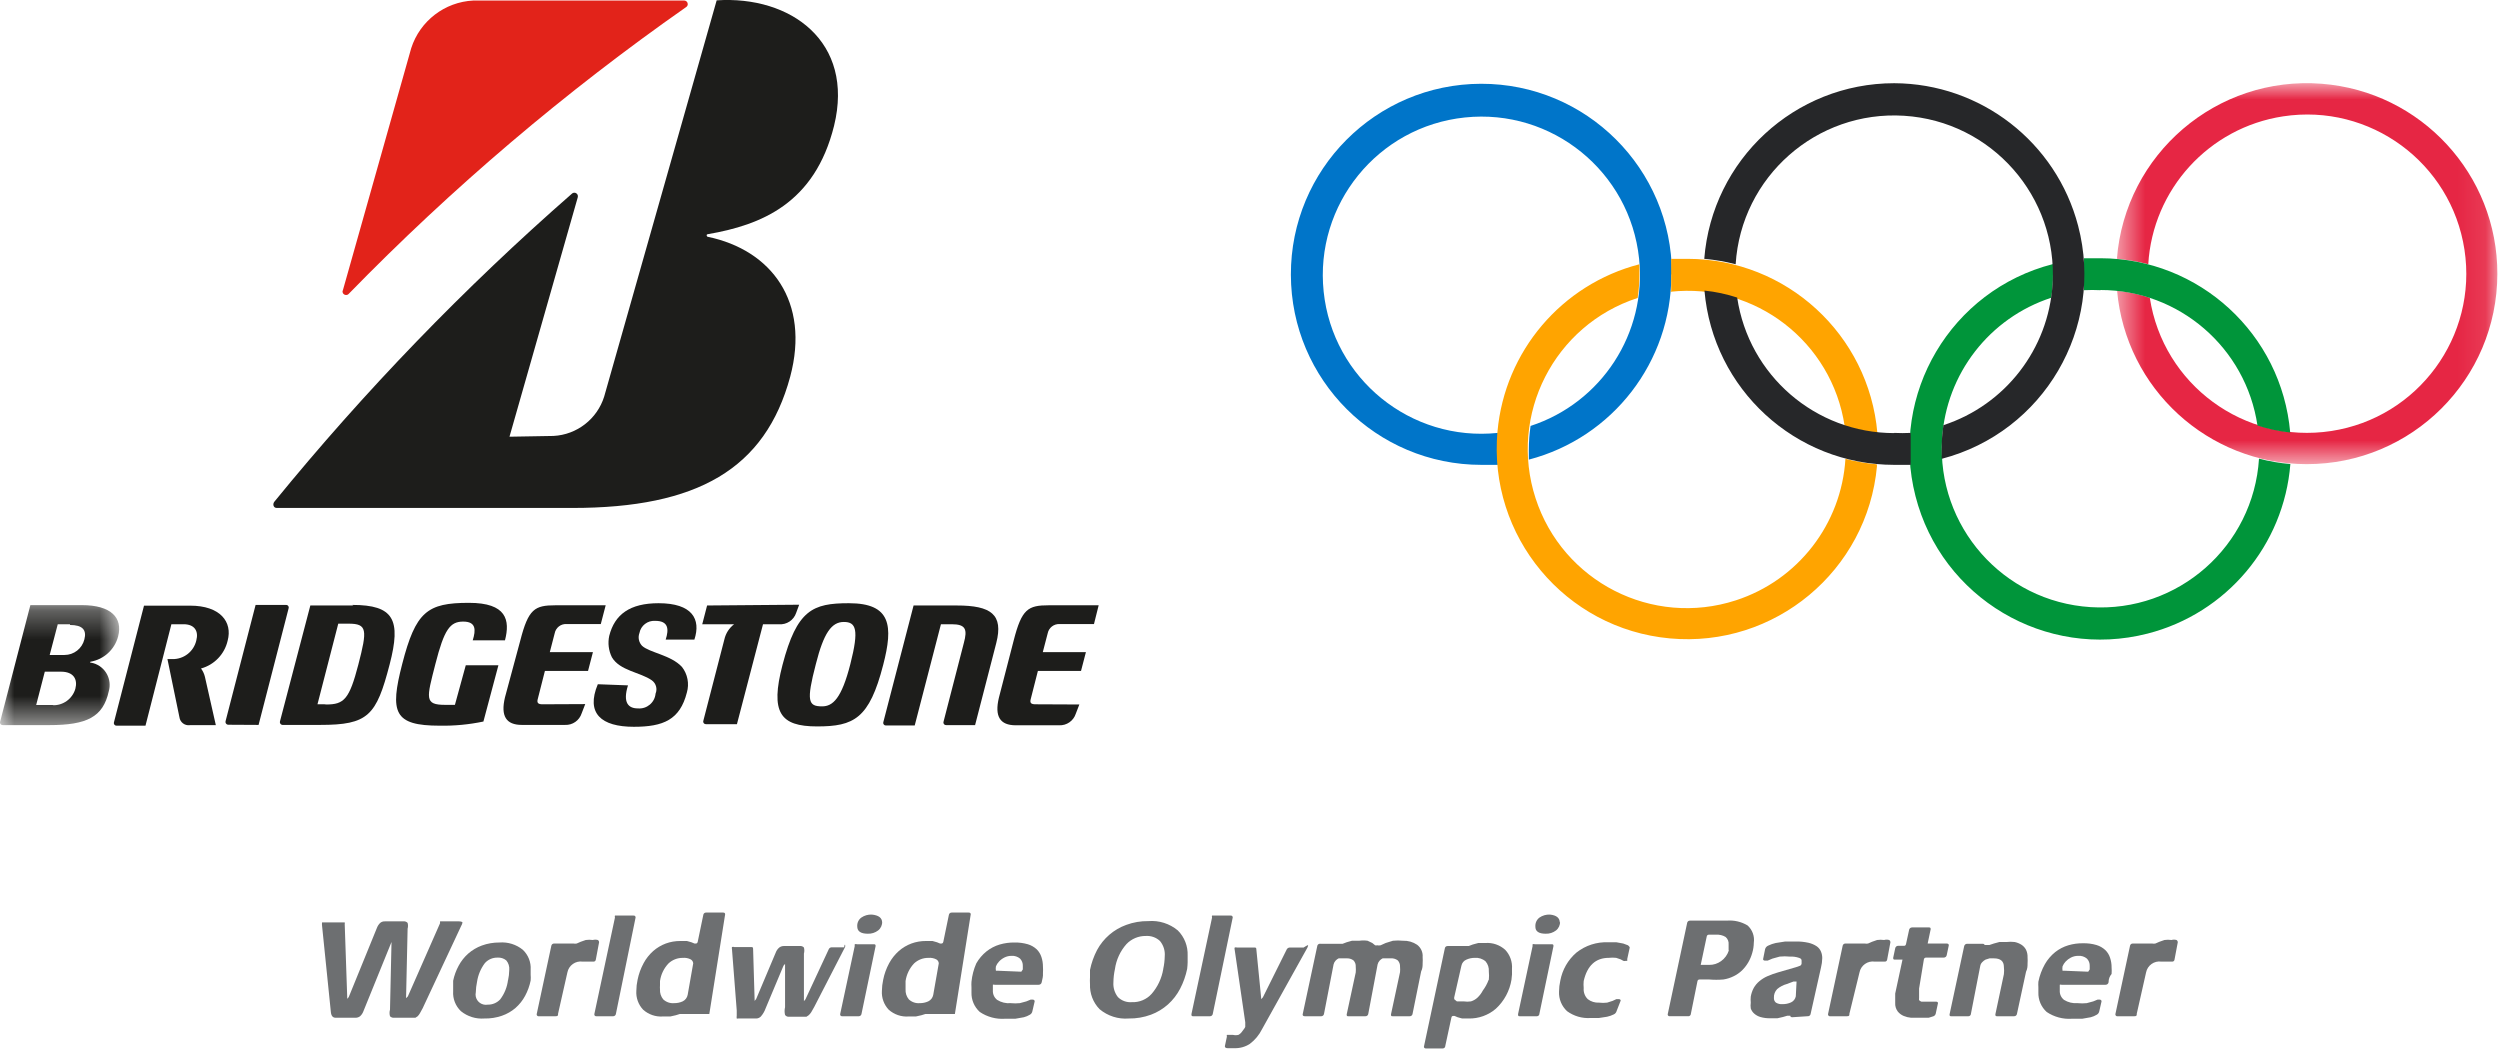<svg width="88" height="37" viewBox="0 0 88 37" fill="none" xmlns="http://www.w3.org/2000/svg">
<path fill-rule="evenodd" clip-rule="evenodd" d="M58.852 9.643C58.844 5.938 55.835 2.942 52.132 2.949C48.428 2.957 45.431 5.966 45.439 9.67C45.446 13.369 48.447 16.363 52.145 16.363H52.725V15.831V15.238C49.659 15.559 46.913 13.333 46.593 10.267C46.272 7.201 48.498 4.455 51.564 4.135C54.63 3.814 57.375 6.04 57.696 9.106C57.97 11.723 56.378 14.176 53.876 14.993C53.836 15.27 53.815 15.551 53.815 15.831V16.179C56.772 15.404 58.833 12.732 58.831 9.677" fill="#0075C9"/>
<mask id="mask0_1982_150" style="mask-type:alpha" maskUnits="userSpaceOnUse" x="74" y="2" width="14" height="15">
<path fill-rule="evenodd" clip-rule="evenodd" d="M74.515 2.927H87.907V16.338H74.515V2.927Z" fill="white"/>
</mask>
<g mask="url(#mask0_1982_150)">
<path fill-rule="evenodd" clip-rule="evenodd" d="M87.907 9.643C87.901 13.347 84.894 16.344 81.19 16.338C77.724 16.333 74.834 13.687 74.521 10.235C74.913 10.276 75.299 10.358 75.673 10.481C76.141 13.539 78.999 15.64 82.058 15.172C85.117 14.704 87.217 11.845 86.749 8.787C86.282 5.729 83.423 3.628 80.364 4.096C77.753 4.495 75.775 6.665 75.619 9.302C75.257 9.208 74.888 9.144 74.515 9.111C74.804 5.418 78.031 2.659 81.724 2.948C85.22 3.221 87.916 6.142 87.907 9.649" fill="#E62644"/>
</g>
<path fill-rule="evenodd" clip-rule="evenodd" d="M79.517 16.145C79.323 19.225 76.669 21.566 73.588 21.371C70.507 21.177 68.167 18.523 68.362 15.442C68.505 13.158 70.028 11.192 72.204 10.481C72.246 10.203 72.266 9.923 72.265 9.642V9.295C68.674 10.214 66.506 13.871 67.425 17.463C68.344 21.055 72.002 23.222 75.593 22.303C78.372 21.592 80.392 19.194 80.621 16.335C80.249 16.303 79.879 16.239 79.517 16.145ZM73.935 10.208C76.705 10.209 79.057 12.239 79.463 14.979C79.837 15.101 80.223 15.184 80.615 15.225C80.314 11.758 77.415 9.095 73.935 9.09H73.356V9.622V10.215C73.551 10.205 73.747 10.205 73.942 10.215" fill="#00953A"/>
<path fill-rule="evenodd" clip-rule="evenodd" d="M66.07 16.404C65.733 20.092 62.47 22.809 58.781 22.472C55.093 22.135 52.376 18.872 52.712 15.183C52.97 12.366 54.968 10.012 57.707 9.302V9.649C57.708 9.93 57.687 10.21 57.646 10.488C54.706 11.442 53.097 14.599 54.052 17.538C55.006 20.477 58.163 22.087 61.102 21.132C63.289 20.422 64.819 18.446 64.959 16.152C65.321 16.246 65.69 16.31 66.063 16.343M58.825 10.236V9.643V9.111H59.405C62.884 9.116 65.783 11.779 66.084 15.245C65.692 15.204 65.306 15.122 64.932 15C64.489 12.032 61.781 9.944 58.798 10.27" fill="#FFA400"/>
<path fill-rule="evenodd" clip-rule="evenodd" d="M66.677 15.245C63.907 15.245 61.555 13.214 61.149 10.474C60.775 10.352 60.389 10.269 59.997 10.229C60.294 13.697 63.196 16.361 66.677 16.363H67.256V15.831V15.238C67.061 15.248 66.865 15.248 66.67 15.238M66.677 2.929C63.176 2.929 60.265 5.621 59.99 9.111C60.363 9.144 60.733 9.207 61.095 9.302C61.289 6.221 63.943 3.881 67.024 4.075C70.104 4.269 72.444 6.924 72.25 10.004C72.106 12.289 70.584 14.255 68.408 14.966C68.367 15.243 68.346 15.523 68.347 15.804V16.151C71.938 15.214 74.089 11.542 73.151 7.951C72.381 5.003 69.724 2.942 66.677 2.929Z" fill="#262729"/>
<path fill-rule="evenodd" clip-rule="evenodd" d="M16.395 23.418L16.013 24.811H15.676C14.93 24.811 15.016 24.587 15.326 23.372C15.636 22.157 15.841 21.88 16.303 21.88C16.765 21.88 16.752 22.177 16.64 22.54H17.775C17.96 21.827 17.834 21.22 16.508 21.22C15.036 21.22 14.633 21.53 14.158 23.372C13.716 25.081 13.861 25.544 15.478 25.544C15.995 25.553 16.511 25.504 17.016 25.398L17.544 23.418H16.395Z" fill="#1D1D1B"/>
<path fill-rule="evenodd" clip-rule="evenodd" d="M19.095 24.791C18.95 24.791 18.897 24.745 18.924 24.626L19.181 23.616H20.699L20.871 22.956H19.353L19.524 22.296C19.561 22.097 19.738 21.956 19.94 21.966H21.148L21.32 21.306H19.551C18.818 21.306 18.6 21.438 18.316 22.54L17.775 24.547C17.617 25.207 17.815 25.517 18.369 25.517H19.887C20.153 25.53 20.394 25.362 20.475 25.108L20.6 24.784L19.095 24.791Z" fill="#1D1D1B"/>
<path fill-rule="evenodd" clip-rule="evenodd" d="M36.449 24.791C36.297 24.791 36.25 24.745 36.277 24.626L36.534 23.616H38.052L38.224 22.956H36.706L36.878 22.296C36.916 22.099 37.092 21.959 37.293 21.966H38.508L38.673 21.306H36.917C36.184 21.306 35.966 21.438 35.683 22.54L35.161 24.56C35.003 25.22 35.201 25.53 35.755 25.53H37.28C37.546 25.543 37.787 25.375 37.868 25.122L37.993 24.798L36.449 24.791Z" fill="#1D1D1B"/>
<path fill-rule="evenodd" clip-rule="evenodd" d="M11.425 24.791H11.175L11.907 21.953H12.27C12.93 21.953 12.93 22.171 12.614 23.392C12.297 24.613 12.112 24.798 11.485 24.798M12.442 21.313H10.924L9.855 25.392C9.84 25.444 9.871 25.499 9.923 25.514C9.931 25.516 9.939 25.517 9.947 25.517H11.267C12.963 25.517 13.247 25.194 13.716 23.385C14.125 21.815 13.868 21.293 12.396 21.293" fill="#1D1D1B"/>
<path fill-rule="evenodd" clip-rule="evenodd" d="M33.676 21.313H32.158L31.095 25.412C31.077 25.459 31.1 25.512 31.148 25.531C31.16 25.536 31.174 25.538 31.187 25.537H32.198L33.121 21.973H33.498C33.993 21.973 34.059 22.151 33.927 22.633L33.214 25.398C33.196 25.446 33.219 25.5 33.267 25.518C33.28 25.523 33.293 25.525 33.306 25.524H34.323L35.069 22.633C35.326 21.629 34.89 21.313 33.676 21.313Z" fill="#1D1D1B"/>
<path fill-rule="evenodd" clip-rule="evenodd" d="M24.89 21.313L24.719 21.973H25.841C25.667 22.105 25.546 22.294 25.498 22.507L24.759 25.365C24.74 25.413 24.764 25.467 24.812 25.485C24.824 25.49 24.838 25.492 24.851 25.491H25.94L26.858 21.973H27.412C27.686 21.999 27.941 21.831 28.026 21.57L28.131 21.286L24.89 21.313Z" fill="#1D1D1B"/>
<path fill-rule="evenodd" clip-rule="evenodd" d="M9.102 25.517L10.158 21.418C10.176 21.37 10.153 21.317 10.105 21.298C10.092 21.294 10.079 21.292 10.066 21.293H8.997L7.94 25.386C7.926 25.438 7.956 25.492 8.009 25.507C8.017 25.509 8.025 25.51 8.032 25.511L9.102 25.517Z" fill="#1D1D1B"/>
<path fill-rule="evenodd" clip-rule="evenodd" d="M28.937 24.864C28.448 24.864 28.376 24.685 28.719 23.372C28.996 22.276 29.273 21.893 29.703 21.893C30.131 21.893 30.244 22.151 29.933 23.372C29.623 24.593 29.313 24.864 28.937 24.864ZM29.881 21.233C28.607 21.233 28.052 21.465 27.544 23.405C27.108 25.081 27.458 25.57 28.759 25.57C30.059 25.57 30.6 25.299 31.088 23.405C31.445 22.032 31.372 21.233 29.881 21.233Z" fill="#1D1D1B"/>
<path fill-rule="evenodd" clip-rule="evenodd" d="M7.214 23.827C7.189 23.72 7.141 23.619 7.076 23.531C7.544 23.402 7.904 23.027 8.013 22.553C8.191 21.893 7.755 21.319 6.693 21.319H5.069L4.013 25.418C3.995 25.465 4.018 25.519 4.066 25.538C4.078 25.542 4.092 25.544 4.105 25.544H5.121L6.033 21.973H6.462C6.851 21.973 6.996 22.217 6.911 22.54C6.823 22.931 6.473 23.207 6.072 23.2H5.894L6.316 25.247C6.34 25.424 6.502 25.549 6.679 25.526C6.683 25.525 6.688 25.524 6.693 25.524H7.597L7.214 23.827Z" fill="#1D1D1B"/>
<path fill-rule="evenodd" clip-rule="evenodd" d="M21.043 24.085C20.613 25.115 21.168 25.583 22.31 25.583C23.346 25.583 23.934 25.339 24.178 24.376C24.268 24.066 24.204 23.732 24.006 23.477C23.617 23.055 22.864 22.976 22.6 22.732C22.486 22.612 22.45 22.438 22.508 22.283C22.557 22.02 22.796 21.836 23.063 21.854C23.531 21.854 23.551 22.144 23.432 22.514H24.442C24.68 21.795 24.37 21.233 23.181 21.233C22.178 21.233 21.637 21.623 21.445 22.382C21.39 22.636 21.423 22.901 21.538 23.134C21.815 23.61 22.541 23.663 22.944 23.947C23.092 24.053 23.147 24.247 23.076 24.415C23.048 24.73 22.77 24.963 22.455 24.936C22.119 24.936 21.914 24.738 22.105 24.125L21.043 24.085Z" fill="#1D1D1B"/>
<mask id="mask1_1982_150" style="mask-type:alpha" maskUnits="userSpaceOnUse" x="0" y="21" width="5" height="5">
<path fill-rule="evenodd" clip-rule="evenodd" d="M0 21.3H4.195V25.524H0V21.3Z" fill="white"/>
</mask>
<g mask="url(#mask1_1982_150)">
<path fill-rule="evenodd" clip-rule="evenodd" d="M1.874 24.817H1.273L1.577 23.643H2.145C2.594 23.643 2.739 23.913 2.653 24.243C2.552 24.6 2.218 24.841 1.848 24.824M2.461 21.999C2.91 21.999 3.056 22.177 2.97 22.507C2.89 22.829 2.602 23.056 2.27 23.055H1.749L2.033 21.973H2.468M3.181 23.293C3.654 23.214 4.037 22.865 4.158 22.402C4.329 21.741 3.907 21.3 2.878 21.3H1.069L0.006 25.398C-0.012 25.446 0.011 25.5 0.059 25.518C0.071 25.523 0.085 25.525 0.099 25.524H1.735C3.056 25.524 3.63 25.24 3.828 24.336C3.952 23.912 3.71 23.468 3.286 23.344C3.247 23.333 3.208 23.325 3.168 23.319" fill="#1D1D1B"/>
</g>
<path fill-rule="evenodd" clip-rule="evenodd" d="M12.066 10.23L14.475 1.695C14.784 0.737 15.653 0.069 16.66 0.019H24.085C24.155 0.02 24.21 0.077 24.209 0.146C24.209 0.188 24.187 0.227 24.151 0.25C19.884 3.237 15.906 6.618 12.27 10.349C12.221 10.398 12.142 10.397 12.093 10.348C12.064 10.318 12.052 10.277 12.059 10.237" fill="#E2231A"/>
<path fill-rule="evenodd" clip-rule="evenodd" d="M17.934 15.372L20.336 6.95C20.359 6.884 20.324 6.813 20.258 6.79C20.215 6.775 20.165 6.786 20.132 6.817C16.341 10.132 12.838 13.76 9.656 17.662C9.59 17.748 9.623 17.88 9.742 17.88H20.151C24.541 17.88 26.937 16.514 27.815 13.26C28.521 10.62 27.155 8.804 24.917 8.336C24.878 8.336 24.844 8.25 24.917 8.243C26.792 7.92 28.679 7.168 29.359 4.428C30.085 1.464 27.828 -0.159 25.227 0.012L21.267 13.96C21.02 14.748 20.31 15.301 19.485 15.345L17.934 15.372Z" fill="#1D1D1B"/>
<path fill-rule="evenodd" clip-rule="evenodd" d="M16.279 32.477C16.27 32.517 16.256 32.556 16.234 32.592L14.879 35.488L14.782 35.665C14.76 35.704 14.733 35.74 14.702 35.772L14.622 35.825H14.534H13.879C13.823 35.832 13.767 35.812 13.728 35.772C13.706 35.696 13.706 35.616 13.728 35.541L13.781 33.176V33.106V33.159L12.789 35.603C12.765 35.668 12.725 35.726 12.674 35.772C12.629 35.807 12.572 35.826 12.514 35.825H11.815C11.714 35.825 11.658 35.757 11.646 35.621L11.336 32.583C11.331 32.545 11.331 32.507 11.336 32.468H11.416H12.062H12.134C12.139 32.488 12.139 32.509 12.134 32.53L12.222 35.098V35.16L12.275 35.098L13.267 32.663C13.292 32.596 13.332 32.535 13.383 32.486C13.43 32.448 13.49 32.428 13.551 32.432H14.197C14.253 32.424 14.31 32.444 14.348 32.486C14.367 32.552 14.367 32.623 14.348 32.689L14.295 35.072C14.291 35.092 14.291 35.113 14.295 35.134L14.357 35.072L15.491 32.495C15.487 32.474 15.487 32.453 15.491 32.432H15.561H16.066C16.208 32.427 16.279 32.441 16.279 32.477Z" fill="#6D6F71"/>
<path fill-rule="evenodd" clip-rule="evenodd" d="M17.882 34.514C17.909 34.391 17.924 34.267 17.926 34.142C17.938 34.02 17.899 33.898 17.82 33.805C17.733 33.734 17.621 33.699 17.51 33.708C17.34 33.705 17.179 33.776 17.067 33.902C16.922 34.095 16.828 34.32 16.792 34.558C16.766 34.681 16.751 34.805 16.748 34.93C16.706 35.126 16.831 35.319 17.027 35.361C17.072 35.371 17.119 35.372 17.164 35.364C17.332 35.368 17.493 35.301 17.607 35.178C17.758 34.979 17.852 34.744 17.882 34.496V34.514ZM18.679 34.514C18.641 34.703 18.575 34.885 18.484 35.054C18.398 35.215 18.284 35.358 18.147 35.479C18.007 35.6 17.844 35.693 17.669 35.754C17.47 35.823 17.26 35.856 17.049 35.851C16.752 35.874 16.457 35.782 16.225 35.594C16.035 35.413 15.934 35.157 15.951 34.895C15.948 34.836 15.948 34.776 15.951 34.718V34.523C15.989 34.337 16.055 34.158 16.146 33.991C16.232 33.831 16.346 33.686 16.482 33.566C16.623 33.443 16.785 33.347 16.96 33.283C17.159 33.21 17.369 33.175 17.581 33.176C17.878 33.153 18.173 33.245 18.404 33.433C18.595 33.614 18.696 33.87 18.679 34.133V34.31C18.685 34.378 18.685 34.446 18.679 34.514Z" fill="#6D6F71"/>
<path fill-rule="evenodd" clip-rule="evenodd" d="M20.973 33.778C20.968 33.823 20.929 33.854 20.885 33.849H20.884H20.769H20.672H20.512C20.259 33.811 20.021 33.98 19.972 34.23L19.644 35.683C19.644 35.745 19.644 35.772 19.555 35.772H18.953C18.953 35.772 18.891 35.772 18.891 35.7L19.405 33.3C19.41 33.25 19.452 33.211 19.503 33.212H20.078H20.14H20.185C20.222 33.22 20.262 33.22 20.3 33.212L20.442 33.15L20.619 33.088C20.701 33.076 20.784 33.076 20.866 33.088C20.925 33.072 20.986 33.072 21.044 33.088C21.071 33.105 21.087 33.135 21.088 33.167L20.973 33.778Z" fill="#6D6F71"/>
<path fill-rule="evenodd" clip-rule="evenodd" d="M21.681 35.683C21.677 35.733 21.634 35.772 21.584 35.772H20.991C20.944 35.772 20.92 35.748 20.92 35.7L21.646 32.3C21.638 32.276 21.638 32.252 21.646 32.228H21.717H22.302C22.335 32.224 22.367 32.246 22.372 32.28C22.373 32.287 22.373 32.293 22.372 32.3L21.681 35.683Z" fill="#6D6F71"/>
<path fill-rule="evenodd" clip-rule="evenodd" d="M24.401 33.911C24.398 33.852 24.364 33.798 24.312 33.77C24.227 33.727 24.132 33.708 24.037 33.717C23.85 33.714 23.669 33.784 23.533 33.911C23.37 34.082 23.265 34.299 23.232 34.532V34.682C23.228 34.729 23.228 34.777 23.232 34.824C23.223 34.952 23.265 35.079 23.346 35.178C23.449 35.274 23.587 35.323 23.727 35.311C23.831 35.313 23.934 35.292 24.029 35.249C24.121 35.205 24.187 35.119 24.206 35.019L24.401 33.911ZM24.968 35.692H24.082H24.037H23.931L23.79 35.736L23.595 35.78H23.338C23.082 35.799 22.829 35.712 22.638 35.541C22.47 35.363 22.383 35.122 22.399 34.877C22.4 34.746 22.415 34.615 22.443 34.487C22.484 34.282 22.556 34.086 22.656 33.902C22.742 33.742 22.856 33.599 22.992 33.477C23.123 33.362 23.273 33.273 23.435 33.212C23.599 33.152 23.774 33.122 23.949 33.123H24.179L24.338 33.168L24.445 33.212H24.498C24.498 33.212 24.551 33.212 24.56 33.15L24.755 32.211C24.759 32.157 24.806 32.117 24.86 32.122H24.861H25.455C25.502 32.122 25.525 32.143 25.525 32.184L24.968 35.692Z" fill="#6D6F71"/>
<path fill-rule="evenodd" clip-rule="evenodd" d="M29.751 33.274V33.327L28.661 35.444L28.555 35.63C28.53 35.669 28.5 35.705 28.466 35.736L28.387 35.789H27.784C27.726 35.798 27.669 35.774 27.634 35.727C27.612 35.637 27.612 35.543 27.634 35.453V34V33.929L27.58 33.991L26.952 35.488C26.915 35.595 26.857 35.695 26.783 35.78C26.741 35.823 26.684 35.849 26.624 35.851H25.986C25.969 35.857 25.951 35.857 25.933 35.851C25.927 35.819 25.927 35.786 25.933 35.754V35.568L25.765 33.407C25.758 33.384 25.758 33.359 25.765 33.336C25.79 33.324 25.819 33.324 25.844 33.336H26.429C26.482 33.336 26.509 33.336 26.509 33.398L26.562 35.169V35.231L26.615 35.169L27.306 33.531C27.331 33.462 27.374 33.401 27.43 33.353C27.476 33.319 27.532 33.3 27.589 33.3H28.147C28.203 33.292 28.26 33.311 28.298 33.353C28.317 33.423 28.317 33.497 28.298 33.566V35.187V35.24L28.351 35.178L29.175 33.407C29.195 33.367 29.237 33.343 29.281 33.345H29.715C29.724 33.23 29.751 33.247 29.751 33.274Z" fill="#6D6F71"/>
<path fill-rule="evenodd" clip-rule="evenodd" d="M31.052 32.441C31.058 32.561 31.005 32.677 30.911 32.751C30.807 32.831 30.678 32.872 30.548 32.867C30.299 32.867 30.175 32.781 30.175 32.61C30.167 32.489 30.22 32.372 30.317 32.3C30.426 32.224 30.557 32.187 30.689 32.193C30.932 32.217 31.052 32.311 31.052 32.477V32.441ZM30.326 35.683C30.322 35.733 30.279 35.772 30.229 35.772H29.644C29.597 35.772 29.573 35.748 29.573 35.7L30.087 33.3C30.082 33.28 30.082 33.259 30.087 33.238C30.112 33.227 30.141 33.227 30.167 33.238H30.751C30.795 33.238 30.822 33.238 30.822 33.3L30.326 35.683Z" fill="#6D6F71"/>
<path fill-rule="evenodd" clip-rule="evenodd" d="M33.045 33.911C33.043 33.852 33.009 33.798 32.957 33.77C32.872 33.727 32.777 33.708 32.682 33.717C32.495 33.714 32.314 33.784 32.177 33.911C32.015 34.082 31.91 34.299 31.876 34.532V34.682C31.873 34.729 31.873 34.777 31.876 34.824C31.868 34.952 31.909 35.079 31.991 35.178C32.094 35.274 32.232 35.323 32.372 35.311C32.475 35.313 32.578 35.292 32.673 35.249C32.766 35.205 32.831 35.119 32.85 35.019L33.045 33.911ZM33.612 35.692H32.726H32.682H32.576L32.434 35.736L32.239 35.78H31.982C31.727 35.799 31.474 35.712 31.282 35.541C31.114 35.363 31.027 35.122 31.043 34.877C31.045 34.746 31.06 34.615 31.088 34.487C31.128 34.282 31.2 34.086 31.3 33.902C31.387 33.742 31.501 33.599 31.637 33.477C31.767 33.362 31.917 33.273 32.08 33.212C32.244 33.152 32.418 33.122 32.593 33.123H32.824L32.983 33.168L33.089 33.212H33.143C33.143 33.212 33.196 33.212 33.205 33.15L33.399 32.211C33.404 32.157 33.451 32.117 33.505 32.122H33.506H34.099C34.146 32.122 34.17 32.143 34.17 32.184L33.612 35.692Z" fill="#6D6F71"/>
<path fill-rule="evenodd" clip-rule="evenodd" d="M35.95 34.204L36.003 34.124C36.006 34.083 36.006 34.041 36.003 34C36.008 33.905 35.972 33.812 35.906 33.743C35.822 33.673 35.714 33.638 35.605 33.646C35.516 33.645 35.427 33.667 35.348 33.708C35.278 33.744 35.215 33.792 35.162 33.85C35.116 33.898 35.08 33.955 35.056 34.017C35.047 34.068 35.047 34.118 35.056 34.169H35.108L35.95 34.204ZM36.668 34.575C36.659 34.627 36.614 34.665 36.561 34.664H35.011C34.992 34.654 34.969 34.654 34.949 34.664V34.727C34.946 34.75 34.946 34.774 34.949 34.797V34.868C34.943 34.995 34.999 35.118 35.1 35.196C35.243 35.286 35.411 35.326 35.578 35.311C35.684 35.322 35.791 35.322 35.897 35.311L36.127 35.249L36.278 35.187H36.358C36.358 35.187 36.42 35.187 36.42 35.249L36.34 35.594C36.331 35.647 36.298 35.693 36.251 35.718C36.186 35.758 36.114 35.788 36.039 35.807L35.738 35.86H35.374C35.061 35.881 34.749 35.797 34.489 35.621C34.294 35.445 34.187 35.192 34.196 34.93V34.753C34.191 34.688 34.191 34.623 34.196 34.558C34.218 34.335 34.275 34.117 34.365 33.912C34.458 33.748 34.581 33.604 34.728 33.486C34.865 33.378 35.021 33.297 35.189 33.247C35.358 33.198 35.534 33.174 35.711 33.176C35.87 33.173 36.028 33.194 36.181 33.238C36.296 33.273 36.402 33.333 36.491 33.415C36.569 33.492 36.626 33.586 36.659 33.69C36.695 33.799 36.712 33.913 36.712 34.027C36.717 34.104 36.717 34.18 36.712 34.257C36.721 34.363 36.694 34.461 36.668 34.575Z" fill="#6D6F71"/>
<path fill-rule="evenodd" clip-rule="evenodd" d="M40.946 34.106C40.979 33.958 40.996 33.807 40.999 33.655C41.015 33.462 40.954 33.272 40.831 33.123C40.697 32.997 40.517 32.934 40.335 32.946C40.078 32.942 39.831 33.045 39.653 33.23C39.432 33.478 39.291 33.786 39.245 34.115C39.212 34.267 39.194 34.42 39.192 34.576C39.178 34.764 39.235 34.95 39.351 35.098C39.48 35.226 39.658 35.29 39.839 35.276C40.104 35.288 40.361 35.181 40.538 34.983C40.751 34.737 40.892 34.437 40.946 34.115V34.106ZM41.788 34.106C41.737 34.35 41.654 34.586 41.539 34.806C41.431 35.013 41.287 35.199 41.114 35.355C40.937 35.513 40.733 35.636 40.512 35.718C40.263 35.81 39.998 35.855 39.732 35.851C39.36 35.881 38.992 35.763 38.705 35.523C38.475 35.287 38.354 34.967 38.368 34.637C38.363 34.558 38.363 34.478 38.368 34.398V34.142C38.418 33.898 38.501 33.662 38.616 33.442C38.838 33.03 39.204 32.715 39.644 32.556C39.893 32.464 40.157 32.419 40.423 32.423C40.798 32.392 41.17 32.511 41.459 32.751C41.693 32.985 41.818 33.306 41.805 33.637V33.876C41.803 33.953 41.797 34.03 41.788 34.106Z" fill="#6D6F71"/>
<path fill-rule="evenodd" clip-rule="evenodd" d="M42.691 35.683C42.686 35.733 42.644 35.772 42.593 35.772H42.009C41.956 35.772 41.938 35.772 41.938 35.7L42.664 32.3C42.656 32.276 42.656 32.252 42.664 32.228H42.735H43.32C43.354 32.224 43.385 32.246 43.391 32.28C43.392 32.287 43.392 32.293 43.391 32.3L42.691 35.683Z" fill="#6D6F71"/>
<path fill-rule="evenodd" clip-rule="evenodd" d="M46.047 33.274C46.041 33.315 46.026 33.354 46.003 33.389L44.426 36.223C44.324 36.429 44.176 36.608 43.992 36.746C43.832 36.85 43.643 36.902 43.452 36.896H43.213C43.148 36.896 43.115 36.872 43.115 36.826L43.187 36.489C43.178 36.469 43.178 36.447 43.187 36.427H43.399C43.463 36.443 43.53 36.443 43.594 36.427C43.648 36.397 43.693 36.354 43.727 36.303L43.78 36.232C43.803 36.206 43.821 36.176 43.833 36.144C43.836 36.123 43.836 36.102 43.833 36.081V36.037V35.984L43.461 33.433C43.451 33.407 43.451 33.379 43.461 33.353C43.487 33.343 43.515 33.343 43.541 33.353H44.143C44.196 33.353 44.223 33.353 44.223 33.415L44.391 35.107V35.169L44.453 35.107L45.295 33.415C45.318 33.374 45.363 33.35 45.41 33.353H45.888C45.888 33.353 46.047 33.247 46.047 33.274Z" fill="#6D6F71"/>
<path fill-rule="evenodd" clip-rule="evenodd" d="M49.723 35.683C49.718 35.736 49.672 35.776 49.618 35.772H49.617H49.032C48.979 35.772 48.962 35.772 48.962 35.709L49.281 34.221C49.287 34.157 49.287 34.091 49.281 34.027C49.286 33.945 49.257 33.865 49.201 33.805C49.127 33.75 49.035 33.725 48.944 33.734H48.802H48.669C48.629 33.754 48.593 33.781 48.563 33.814C48.529 33.852 48.504 33.897 48.492 33.947L48.164 35.683C48.16 35.736 48.112 35.776 48.059 35.772H48.058H47.474C47.421 35.772 47.403 35.772 47.403 35.709L47.722 34.23C47.728 34.163 47.728 34.094 47.722 34.027C47.728 33.945 47.699 33.864 47.642 33.805C47.57 33.752 47.482 33.728 47.394 33.734H47.252H47.12C47.079 33.754 47.043 33.781 47.013 33.814C46.978 33.852 46.954 33.897 46.942 33.947L46.606 35.683C46.601 35.733 46.559 35.772 46.508 35.772H45.932C45.879 35.772 45.853 35.751 45.853 35.709L46.366 33.309C46.37 33.255 46.417 33.215 46.471 33.219C46.474 33.219 46.478 33.22 46.482 33.221H47.04H47.093H47.137H47.261L47.403 33.167L47.589 33.114H47.846C47.943 33.1 48.041 33.1 48.138 33.114L48.306 33.194L48.404 33.274C48.427 33.282 48.451 33.282 48.474 33.274C48.515 33.283 48.557 33.283 48.598 33.274L48.775 33.194L49.032 33.114C49.15 33.102 49.269 33.102 49.387 33.114C49.563 33.108 49.736 33.157 49.883 33.256C50.017 33.358 50.091 33.522 50.077 33.69C50.082 33.764 50.082 33.838 50.077 33.911C50.077 33.991 50.077 34.089 50.024 34.195L49.723 35.683Z" fill="#6D6F71"/>
<path fill-rule="evenodd" clip-rule="evenodd" d="M52.407 34.487C52.417 34.39 52.417 34.292 52.407 34.195C52.417 34.066 52.376 33.938 52.292 33.84C52.187 33.749 52.05 33.705 51.911 33.716C51.811 33.716 51.711 33.737 51.619 33.778C51.528 33.815 51.461 33.895 51.442 33.991L51.194 35.081C51.182 35.112 51.182 35.146 51.194 35.178L51.282 35.249H51.397H51.521C51.607 35.262 51.693 35.262 51.778 35.249C51.864 35.222 51.943 35.177 52.008 35.116C52.084 35.044 52.147 34.96 52.195 34.868C52.28 34.754 52.349 34.629 52.398 34.496L52.407 34.487ZM53.204 34.487C53.14 34.878 52.947 35.237 52.655 35.506C52.39 35.735 52.049 35.858 51.699 35.851H51.468L51.309 35.807L51.203 35.762H51.141C51.141 35.762 51.096 35.762 51.088 35.824L50.874 36.817C50.875 36.865 50.836 36.905 50.787 36.905C50.784 36.905 50.78 36.905 50.777 36.905H50.184C50.184 36.905 50.122 36.905 50.122 36.843L50.857 33.389C50.861 33.335 50.909 33.295 50.962 33.3H50.964H51.53H51.592H51.699L51.84 33.247L52.035 33.194H52.283C52.539 33.174 52.792 33.261 52.983 33.433C53.154 33.614 53.24 33.858 53.222 34.106C53.229 34.234 53.223 34.361 53.204 34.487Z" fill="#6D6F71"/>
<path fill-rule="evenodd" clip-rule="evenodd" d="M54.913 32.441C54.919 32.561 54.866 32.677 54.772 32.751C54.668 32.831 54.54 32.872 54.408 32.867C54.161 32.867 54.04 32.781 54.045 32.61C54.038 32.489 54.091 32.373 54.187 32.3C54.296 32.224 54.427 32.187 54.559 32.193C54.789 32.217 54.904 32.311 54.904 32.477L54.913 32.441ZM54.187 35.683C54.188 35.732 54.148 35.772 54.099 35.772C54.096 35.772 54.093 35.772 54.09 35.772H53.505C53.452 35.772 53.435 35.772 53.435 35.7L53.948 33.3C53.944 33.28 53.944 33.259 53.948 33.238C53.973 33.227 54.002 33.227 54.028 33.238H54.612C54.657 33.238 54.683 33.238 54.683 33.3L54.187 35.683Z" fill="#6D6F71"/>
<path fill-rule="evenodd" clip-rule="evenodd" d="M56.906 35.585C56.892 35.641 56.853 35.687 56.8 35.709C56.727 35.745 56.65 35.772 56.57 35.789L56.277 35.834H55.985C55.691 35.853 55.4 35.768 55.161 35.594C54.97 35.417 54.866 35.164 54.878 34.904C54.879 34.775 54.894 34.648 54.922 34.523C54.993 34.137 55.192 33.787 55.49 33.531C55.809 33.278 56.208 33.15 56.614 33.168H56.897L57.137 33.212L57.305 33.274C57.305 33.274 57.367 33.327 57.367 33.353L57.278 33.761C57.283 33.781 57.283 33.802 57.278 33.823H57.225C57.199 33.831 57.171 33.831 57.145 33.823L57.048 33.77L56.889 33.716C56.803 33.706 56.717 33.706 56.632 33.716C56.166 33.716 55.87 33.989 55.746 34.532C55.738 34.614 55.738 34.697 55.746 34.779C55.733 34.924 55.785 35.067 55.888 35.169C56.001 35.257 56.143 35.301 56.286 35.293C56.381 35.304 56.475 35.304 56.57 35.293L56.764 35.231L56.897 35.169H56.986C56.986 35.169 57.048 35.169 57.048 35.222L56.906 35.585Z" fill="#6D6F71"/>
<path fill-rule="evenodd" clip-rule="evenodd" d="M60.847 33.451V33.345C60.85 33.312 60.85 33.28 60.847 33.247C60.858 33.146 60.818 33.047 60.741 32.981C60.64 32.92 60.522 32.893 60.405 32.901H60.148C60.112 32.901 60.082 32.928 60.077 32.964L59.865 33.964H59.918H60.157C60.309 33.968 60.458 33.921 60.582 33.832C60.713 33.738 60.809 33.604 60.857 33.451H60.847ZM61.734 33.185C61.732 33.305 61.715 33.424 61.68 33.539C61.648 33.657 61.6 33.77 61.539 33.876C61.478 33.98 61.403 34.075 61.318 34.16C61.231 34.243 61.132 34.311 61.025 34.363C60.911 34.42 60.788 34.459 60.662 34.478C60.497 34.492 60.331 34.492 60.166 34.478H59.829C59.791 34.473 59.755 34.501 59.75 34.539V34.541L59.519 35.683C59.519 35.732 59.48 35.772 59.431 35.772C59.428 35.772 59.425 35.772 59.422 35.771H58.775C58.741 35.777 58.71 35.753 58.704 35.72C58.703 35.714 58.703 35.707 58.704 35.7L59.386 32.495C59.391 32.441 59.438 32.401 59.492 32.406H59.493H60.786C61.039 32.385 61.294 32.444 61.512 32.574C61.684 32.727 61.768 32.957 61.734 33.185Z" fill="#6D6F71"/>
<path fill-rule="evenodd" clip-rule="evenodd" d="M63.239 34.549H63.133L62.894 34.638C62.77 34.672 62.655 34.732 62.557 34.815C62.477 34.898 62.435 35.01 62.442 35.125C62.437 35.189 62.463 35.252 62.513 35.293C62.583 35.334 62.663 35.353 62.743 35.346C62.847 35.348 62.95 35.327 63.045 35.284C63.131 35.244 63.193 35.165 63.212 35.072L63.239 34.549ZM63.08 35.807C63.08 35.807 63.018 35.807 63.018 35.754H62.911L62.761 35.798L62.566 35.843H62.309C62.193 35.845 62.076 35.831 61.964 35.798C61.882 35.774 61.806 35.731 61.743 35.674C61.689 35.626 61.65 35.565 61.627 35.497C61.617 35.429 61.617 35.361 61.627 35.293C61.62 35.222 61.62 35.151 61.627 35.08C61.646 34.972 61.681 34.867 61.734 34.771C61.785 34.683 61.85 34.605 61.928 34.54C62.014 34.468 62.109 34.408 62.212 34.363C62.341 34.306 62.474 34.259 62.61 34.221L63.222 34.044L63.372 33.991C63.397 33.975 63.413 33.949 63.416 33.92V33.832C63.416 33.787 63.416 33.743 63.328 33.717C63.223 33.681 63.111 33.666 63 33.672C62.883 33.66 62.764 33.66 62.646 33.672L62.389 33.743L62.221 33.814H62.123C62.123 33.814 62.061 33.814 62.061 33.761L62.132 33.407C62.149 33.35 62.192 33.304 62.247 33.283C62.329 33.243 62.415 33.214 62.504 33.194L62.841 33.141H63.204C63.355 33.137 63.507 33.153 63.656 33.185C63.76 33.209 63.859 33.25 63.948 33.309C64.015 33.356 64.067 33.42 64.098 33.495C64.129 33.568 64.143 33.646 64.143 33.725C64.141 33.839 64.126 33.952 64.098 34.062L63.735 35.683C63.731 35.737 63.684 35.776 63.63 35.771H63.629L63.08 35.807Z" fill="#6D6F71"/>
<path fill-rule="evenodd" clip-rule="evenodd" d="M66.428 33.778C66.423 33.823 66.384 33.854 66.34 33.849H66.339H66.251H66.153H65.994C65.741 33.811 65.503 33.98 65.454 34.23L65.099 35.683C65.099 35.745 65.099 35.772 65.011 35.772H64.409C64.409 35.772 64.346 35.772 64.346 35.7L64.86 33.3C64.865 33.25 64.907 33.211 64.957 33.212H65.534H65.596H65.64C65.678 33.22 65.717 33.22 65.755 33.212L65.897 33.15L66.074 33.088C66.156 33.076 66.239 33.076 66.322 33.088C66.379 33.071 66.441 33.071 66.499 33.088C66.526 33.105 66.542 33.135 66.543 33.167L66.428 33.778Z" fill="#6D6F71"/>
<path fill-rule="evenodd" clip-rule="evenodd" d="M68.137 35.683C68.126 35.724 68.097 35.756 68.058 35.772L67.889 35.825H67.686H67.269C67.181 35.817 67.094 35.796 67.012 35.762C66.929 35.728 66.856 35.673 66.8 35.603C66.736 35.516 66.704 35.41 66.711 35.302C66.708 35.252 66.708 35.202 66.711 35.152V34.974L66.968 33.778H66.924H66.711C66.658 33.778 66.64 33.778 66.64 33.716L66.711 33.38C66.72 33.328 66.765 33.291 66.817 33.292H67.03C67.03 33.292 67.084 33.292 67.092 33.23L67.198 32.743C67.203 32.687 67.249 32.645 67.305 32.645H67.881C67.933 32.645 67.96 32.645 67.96 32.707L67.854 33.212H67.898H68.518C68.571 33.212 68.598 33.232 68.598 33.274L68.527 33.61C68.522 33.669 68.471 33.712 68.412 33.708H68.412H67.792C67.756 33.708 67.726 33.734 67.721 33.77L67.552 34.797C67.55 34.851 67.55 34.904 67.552 34.957C67.551 34.989 67.551 35.022 67.552 35.054C67.549 35.081 67.549 35.108 67.552 35.134C67.548 35.157 67.548 35.181 67.552 35.205C67.574 35.229 67.602 35.247 67.632 35.258H67.766H67.925H68.031H68.102H68.155C68.155 35.258 68.217 35.258 68.217 35.311L68.137 35.683Z" fill="#6D6F71"/>
<path fill-rule="evenodd" clip-rule="evenodd" d="M70.998 35.683C70.993 35.736 70.946 35.776 70.892 35.772H70.892H70.307C70.263 35.772 70.236 35.772 70.236 35.709L70.537 34.292C70.547 34.207 70.547 34.121 70.537 34.035C70.537 33.835 70.419 33.734 70.183 33.734H70.033L69.891 33.778C69.848 33.801 69.809 33.831 69.776 33.867C69.739 33.903 69.714 33.949 69.705 34L69.377 35.683C69.377 35.732 69.338 35.772 69.289 35.772C69.286 35.772 69.283 35.772 69.28 35.772H68.695C68.642 35.772 68.624 35.772 68.624 35.709L69.138 33.309C69.147 33.257 69.192 33.22 69.244 33.221H69.793C69.793 33.221 69.856 33.221 69.856 33.265H69.9H70.024L70.183 33.212L70.378 33.159H70.626C70.724 33.147 70.821 33.147 70.918 33.159C71.003 33.177 71.084 33.21 71.157 33.256C71.225 33.301 71.28 33.361 71.317 33.433C71.356 33.516 71.374 33.608 71.37 33.699C71.375 33.773 71.375 33.847 71.37 33.92C71.37 34 71.37 34.097 71.317 34.204L70.998 35.683Z" fill="#6D6F71"/>
<path fill-rule="evenodd" clip-rule="evenodd" d="M73.505 34.204L73.558 34.124C73.561 34.083 73.561 34.041 73.558 34C73.562 33.905 73.527 33.812 73.46 33.743C73.374 33.671 73.263 33.636 73.151 33.646C73.061 33.645 72.973 33.667 72.893 33.708C72.824 33.744 72.761 33.792 72.707 33.85C72.662 33.898 72.626 33.955 72.601 34.017C72.593 34.068 72.593 34.118 72.601 34.169H72.654L73.505 34.204ZM74.222 34.575C74.214 34.627 74.169 34.665 74.116 34.664H72.566C72.546 34.654 72.523 34.654 72.504 34.664V34.727C72.501 34.75 72.501 34.774 72.504 34.797V34.868C72.497 34.995 72.554 35.118 72.654 35.196C72.797 35.285 72.965 35.325 73.133 35.311C73.239 35.322 73.346 35.322 73.452 35.311L73.682 35.249L73.833 35.187H73.912C73.912 35.187 73.974 35.187 73.974 35.249L73.895 35.594C73.885 35.647 73.853 35.693 73.806 35.718C73.74 35.758 73.668 35.788 73.594 35.807L73.293 35.86H72.929C72.615 35.881 72.303 35.797 72.043 35.621C71.848 35.445 71.742 35.192 71.751 34.93V34.753C71.746 34.688 71.746 34.623 71.751 34.558C71.794 34.341 71.872 34.132 71.981 33.938C72.074 33.775 72.198 33.631 72.344 33.513C72.481 33.405 72.638 33.324 72.805 33.274C72.975 33.224 73.151 33.2 73.328 33.203C73.486 33.2 73.645 33.22 73.797 33.265C73.913 33.3 74.018 33.36 74.107 33.442C74.185 33.518 74.243 33.612 74.275 33.716C74.311 33.825 74.329 33.939 74.328 34.053C74.334 34.13 74.334 34.207 74.328 34.283C74.258 34.366 74.222 34.463 74.222 34.575Z" fill="#6D6F71"/>
<path fill-rule="evenodd" clip-rule="evenodd" d="M76.543 33.778C76.538 33.823 76.499 33.854 76.455 33.849H76.454H76.339H76.242H76.082C75.829 33.811 75.591 33.98 75.542 34.23L75.214 35.683C75.214 35.745 75.214 35.772 75.126 35.772H74.523C74.523 35.772 74.461 35.772 74.461 35.7L74.975 33.3C74.979 33.25 75.022 33.211 75.072 33.212H75.648H75.71H75.754C75.792 33.22 75.831 33.22 75.87 33.212L76.012 33.15L76.189 33.088C76.271 33.076 76.354 33.076 76.436 33.088C76.494 33.071 76.555 33.071 76.613 33.088C76.641 33.105 76.657 33.135 76.658 33.167L76.543 33.778Z" fill="#6D6F71"/>
</svg>

